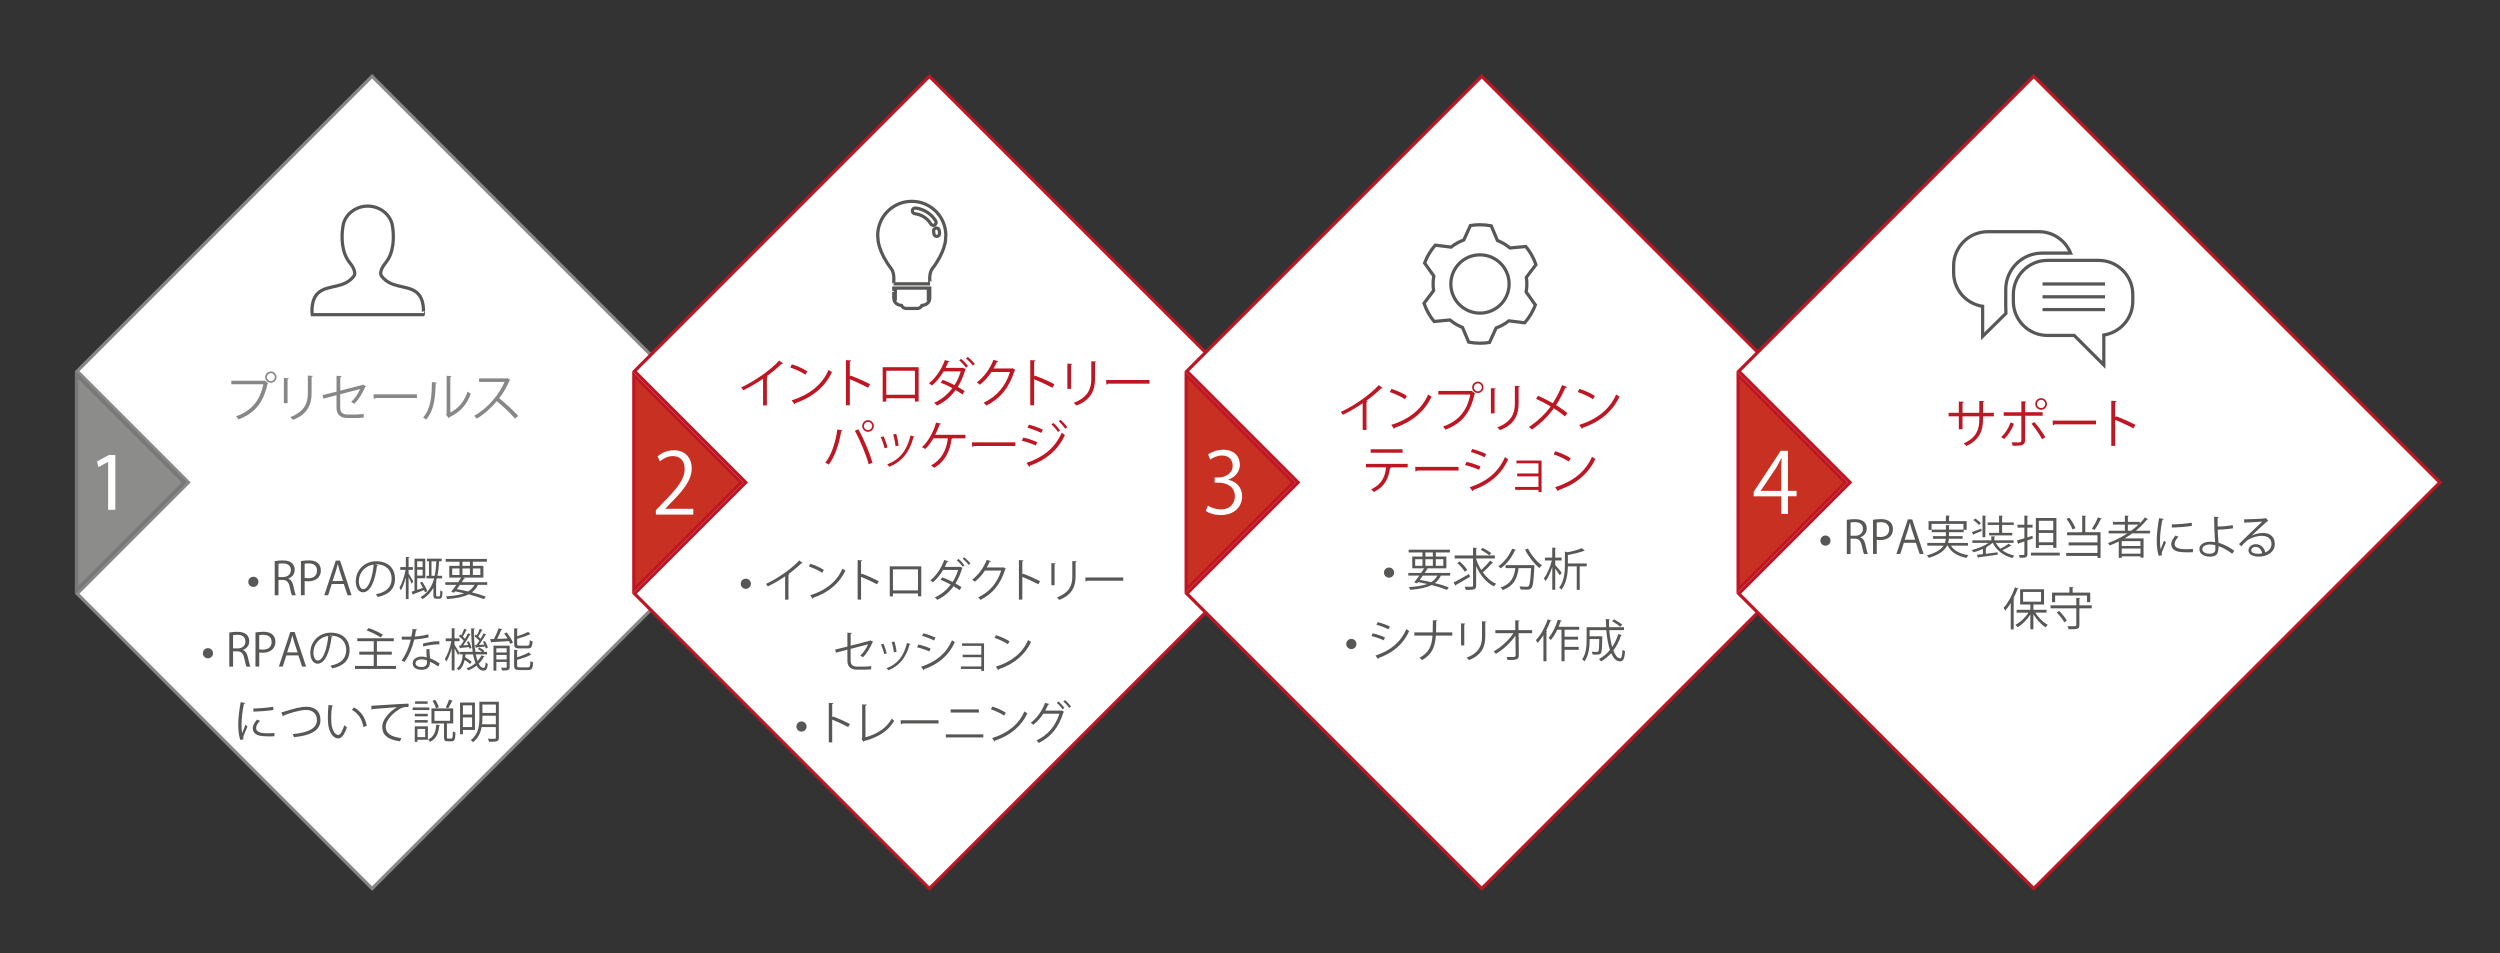 <?xml version="1.0" encoding="utf-8"?>
<!-- Generator: Adobe Illustrator 23.0.2, SVG Export Plug-In . SVG Version: 6.00 Build 0)  -->
<svg version="1.1" xmlns="http://www.w3.org/2000/svg" xmlns:xlink="http://www.w3.org/1999/xlink" x="0px" y="0px"
	 viewBox="0 0 770.4 293.76" style="enable-background:new 0 0 770.4 293.76;" xml:space="preserve">
<rect x="0" y="0" width="770.4" height="293.76" fill="#333333" stroke="none"/>
<style type="text/css">
	.st0{fill:#FFFFFF;stroke:#878787;stroke-miterlimit:10;}
	.st1{opacity:0.83;}
	.st2{fill:#9D9D9C;}
	.st3{fill:#878787;}
	.st4{fill:#FFFFFF;}
	.st5{fill:#575756;}
	.st6{fill:#FFFFFF;stroke:#BE1622;stroke-miterlimit:10;}
	.st7{fill:#C83022;}
	.st8{fill:#BE1622;}
	.st9{fill:#FFFFFF;stroke:#575756;stroke-miterlimit:10;}
	.st10{fill-rule:evenodd;clip-rule:evenodd;fill:#FFFFFF;stroke:#575756;stroke-miterlimit:10;}
	.st11{fill:none;stroke:#575756;stroke-miterlimit:10;}
</style>
<g id="Layer_1">
	<g>
		<polygon class="st0" points="239.82,148.66 114.66,23.5 23.78,114.38 58.06,148.66 23.78,182.94 114.66,273.82 		"/>
		<g class="st1">
			<polygon class="st2" points="23.58,115.57 56.66,148.66 23.58,181.75 			"/>
			<path class="st3" d="M24.08,116.78l31.88,31.88l-31.88,31.88V116.78 M23.09,114.38l-0.02,0.02v68.52l0.02,0.02l34.28-34.28
				L23.09,114.38L23.09,114.38z"/>
		</g>
	</g>
	<g>
		<path class="st4" d="M33.32,142.34h-0.05l-2.94,1.59l-0.44-1.74l3.69-1.98h1.95v16.9h-2.21V142.34z"/>
	</g>
	<g>
		<path class="st3" d="M71.27,117.32h10.18l0.1-0.05l1.09,0.83c-0.05,0.06-0.1,0.11-0.19,0.14c-1.3,6.02-4.08,9.16-8.98,11.01
			c-0.18-0.29-0.5-0.7-0.72-0.94c4.66-1.71,7.35-4.69,8.39-9.89h-9.86V117.32z M83.47,114.46c0.96,0,1.74,0.78,1.74,1.76
			c0,0.96-0.78,1.74-1.74,1.74c-0.98,0-1.76-0.78-1.76-1.74C81.71,115.21,82.53,114.46,83.47,114.46z M84.69,116.22
			c0-0.69-0.54-1.23-1.22-1.23c-0.67,0-1.23,0.54-1.23,1.23c0,0.67,0.56,1.23,1.23,1.23C84.17,117.45,84.69,116.86,84.69,116.22z"/>
		<path class="st3" d="M87.48,124.24v-7.78l1.52,0.1c-0.02,0.14-0.13,0.26-0.38,0.29v7.4H87.48z M96.4,115.83
			c-0.02,0.16-0.13,0.24-0.38,0.27v5.09c0,3.36-1.15,6.43-5.75,8.21c-0.16-0.24-0.56-0.66-0.83-0.86c4.43-1.65,5.43-4.39,5.43-7.35
			v-5.46L96.4,115.83z"/>
		<path class="st3" d="M112.8,119.03c-0.05,0.08-0.14,0.14-0.26,0.19c-0.72,1.73-1.98,3.91-3.35,5.22
			c-0.24-0.18-0.66-0.42-0.96-0.58c1.22-1.09,2.21-2.69,2.74-3.97l-6.13,1.6v4.15c0,1.57,0.94,2.1,2.23,2.1h2.61
			c0.66,0,1.76-0.1,2.39-0.18c0,0.35,0.02,0.78,0.03,1.12c-0.64,0.08-1.76,0.13-2.37,0.13h-2.67c-2.02,0-3.36-0.94-3.36-3.15v-3.87
			l-4.03,1.04l-0.27-1.07l4.31-1.07v-4.87l1.55,0.06c-0.03,0.19-0.18,0.29-0.4,0.32v4.18l6.77-1.74l0.18-0.13L112.8,119.03z"/>
		<path class="st3" d="M115.11,121.51h13.37v1.14h-12.76c-0.1,0.16-0.3,0.27-0.51,0.3L115.11,121.51z"/>
		<path class="st3" d="M134.62,117.9c-0.02,0.14-0.16,0.24-0.37,0.27c-0.1,4.31-0.45,8.23-2.91,11.09
			c-0.26-0.19-0.64-0.43-0.96-0.61c2.38-2.59,2.67-6.59,2.72-10.9L134.62,117.9z M138.76,127.12c2.67-1.3,4.4-3.63,5.33-6.43
			c0.24,0.21,0.72,0.48,0.99,0.62c-1.14,3.23-3.12,5.62-6.53,7.23c-0.05,0.13-0.16,0.26-0.27,0.32l-0.83-1.06l0.18-0.24v-11.75
			l1.49,0.08c-0.02,0.14-0.13,0.27-0.35,0.3V127.12z"/>
		<path class="st3" d="M157.25,117.03c-0.03,0.08-0.11,0.14-0.21,0.18c-0.86,2.03-1.89,3.79-3.2,5.51c1.74,1.39,4.37,3.78,5.86,5.43
			l-0.98,0.85c-1.41-1.63-3.99-4.07-5.62-5.38c-1.41,1.71-3.84,4.05-6.16,5.38c-0.18-0.24-0.56-0.64-0.83-0.86
			c4.43-2.43,7.94-6.98,9.38-10.45h-7.86v-1.09h8.48l0.21-0.08L157.25,117.03z"/>
	</g>
	<g>
		<path class="st5" d="M76.51,179.3c0-0.88,0.7-1.57,1.57-1.57c0.87,0,1.57,0.7,1.57,1.57s-0.7,1.57-1.57,1.57
			C77.18,180.87,76.51,180.16,76.51,179.3z"/>
		<path class="st5" d="M88.82,178.32c0.83,0.27,1.32,1.06,1.57,2.23c0.34,1.54,0.57,2.48,0.78,2.89h-1.2
			c-0.17-0.31-0.41-1.25-0.69-2.58c-0.31-1.48-0.9-2.14-2.16-2.14h-1.3v4.72h-1.16v-10.52c0.66-0.14,1.58-0.22,2.42-0.22
			c1.39,0,2.3,0.28,2.93,0.87c0.5,0.46,0.8,1.19,0.8,1.99c0,1.41-0.85,2.33-1.99,2.73V178.32z M87.19,177.82
			c1.48,0,2.44-0.84,2.44-2.13c0-1.58-1.19-2.07-2.49-2.07c-0.63,0-1.08,0.06-1.32,0.11v4.09H87.19z"/>
		<path class="st5" d="M92.72,172.9c0.62-0.11,1.43-0.21,2.42-0.21c3.45,0,3.73,2.21,3.73,3.05c0,2.51-2,3.4-3.89,3.4
			c-0.41,0-0.77-0.01-1.09-0.1v4.38h-1.16V172.9z M93.88,178.08c0.29,0.08,0.67,0.11,1.12,0.11c1.68,0,2.7-0.84,2.7-2.37
			c0-1.53-1.09-2.2-2.55-2.2c-0.59,0-1.02,0.06-1.27,0.11V178.08z"/>
		<path class="st5" d="M108.33,183.43h-1.23l-1.15-3.46h-3.71l-1.12,3.46h-1.19l3.53-10.67h1.34L108.33,183.43z M105.71,179.05
			l-1.05-3.17c-0.22-0.73-0.41-1.4-0.55-2.03h-0.04c-0.14,0.64-0.34,1.32-0.53,1.99l-1.06,3.21H105.71z"/>
		<path class="st5" d="M116.51,174.16c-0.06,0.13-0.17,0.22-0.35,0.22c-0.5,4.36-1.96,8.15-4.29,8.15c-1.18,0-2.24-1.18-2.24-3.39
			c0-3.36,2.62-6.18,6.3-6.18c4.05,0,5.8,2.56,5.8,5.29c0,3.33-1.93,4.95-5.32,5.73c-0.13-0.22-0.36-0.6-0.59-0.85
			c3.22-0.62,4.87-2.19,4.87-4.83c0-2.31-1.48-4.41-4.76-4.41c-0.14,0-0.29,0.01-0.42,0.03L116.51,174.16z M115.16,173.98
			c-2.83,0.35-4.58,2.69-4.58,5.14c0,1.5,0.64,2.44,1.32,2.44C113.6,181.56,114.81,177.82,115.16,173.98z"/>
		<path class="st5" d="M125.91,176.7c0.34,0.53,1.23,2.09,1.44,2.48l-0.5,0.7c-0.17-0.45-0.59-1.34-0.94-2.04v6.77h-0.84v-6.72
			c-0.42,1.55-0.95,3.07-1.53,4.01c-0.1-0.24-0.32-0.57-0.46-0.77c0.76-1.2,1.56-3.53,1.91-5.52h-1.64v-0.87h1.72v-3.12l1.11,0.07
			c-0.01,0.1-0.08,0.17-0.27,0.2v2.86h1.33v0.87h-1.33V176.7z M130.13,179.26c0.62,0.91,1.29,2.13,1.55,2.89l-0.73,0.38
			c-0.07-0.2-0.17-0.43-0.28-0.69c-1.23,0.48-2.47,0.94-3.28,1.25c-0.01,0.11-0.07,0.18-0.15,0.22l-0.43-0.98l0.92-0.28v-9.89h3.32
			v6.04h-2.49v3.57c0.57-0.18,1.18-0.39,1.79-0.6c-0.28-0.55-0.6-1.12-0.91-1.6L130.13,179.26z M130.24,172.97h-1.68v1.79h1.68
			V172.97z M128.56,177.37h1.68v-1.82h-1.68V177.37z M134.39,183.21c0,0.53,0.07,0.59,0.34,0.59h0.42c0.32,0,0.45-0.14,0.49-0.46
			c0.03-0.24,0.03-0.74,0.04-1.42c0.17,0.14,0.45,0.28,0.67,0.35c-0.04,1.69-0.08,2.24-1.15,2.24h-0.64c-1.01,0-1.01-0.59-1.01-1.42
			v-1.97c-0.76,1.4-1.83,2.6-3.4,3.5c-0.11-0.18-0.38-0.48-0.55-0.64c2.37-1.29,3.54-3.33,4.17-5.73h-2.34v-0.81h0.77v-4.47h-0.64
			v-0.81h4.54v0.81h-0.77c-0.1,1.53-0.24,3.04-0.53,4.47h1.44v0.81h-1.63c-0.08,0.35-0.17,0.69-0.28,1.01l0.34,0.03
			c-0.01,0.08-0.1,0.15-0.28,0.18V183.21z M132.97,177.44h0.98c0.29-1.42,0.42-2.93,0.52-4.47h-1.5V177.44z"/>
		<path class="st5" d="M150.15,180.23h-2.86c-0.43,0.94-1.05,1.69-1.88,2.31c1.67,0.42,3.18,0.88,4.3,1.32l-0.57,0.78
			c-1.23-0.5-2.87-1.02-4.72-1.5c-1.6,0.81-3.77,1.26-6.61,1.47c-0.07-0.28-0.22-0.63-0.38-0.84c2.34-0.13,4.19-0.42,5.63-0.95
			c-0.91-0.21-1.83-0.41-2.79-0.59l-0.32,0.42l-0.88-0.32c0.45-0.57,1.01-1.32,1.55-2.1h-3.39v-0.81h3.95
			c0.34-0.49,0.66-0.98,0.94-1.42h-3.67v-3.63h3.15v-1.27h-4.26v-0.85h12.71v0.85h-4.34v1.27h3.25V178h-6.29l0.67,0.18
			c-0.04,0.1-0.14,0.14-0.34,0.13c-0.22,0.34-0.46,0.71-0.73,1.11h7.87V180.23z M139.35,175.17v2.03h2.25v-2.03H139.35z
			 M141.72,180.23c-0.31,0.45-0.63,0.9-0.94,1.32c1.18,0.21,2.35,0.45,3.47,0.71c0.87-0.52,1.51-1.18,1.98-2.03H141.72z
			 M142.51,173.1v1.27h2.3v-1.27H142.51z M142.51,177.2h2.3v-2.03h-2.3V177.2z M148.03,175.17h-2.31v2.03h2.31V175.17z"/>
		<path class="st5" d="M62.51,201.3c0-0.88,0.7-1.57,1.57-1.57c0.87,0,1.57,0.7,1.57,1.57s-0.7,1.57-1.57,1.57
			C63.18,202.87,62.51,202.16,62.51,201.3z"/>
		<path class="st5" d="M74.82,200.32c0.83,0.27,1.32,1.06,1.57,2.23c0.34,1.54,0.57,2.48,0.78,2.89h-1.2
			c-0.17-0.31-0.41-1.25-0.69-2.58c-0.31-1.48-0.9-2.14-2.16-2.14h-1.3v4.72h-1.16v-10.52c0.66-0.14,1.58-0.22,2.42-0.22
			c1.39,0,2.3,0.28,2.93,0.87c0.5,0.46,0.8,1.19,0.8,1.99c0,1.41-0.85,2.33-1.99,2.73V200.32z M73.19,199.82
			c1.48,0,2.44-0.84,2.44-2.13c0-1.58-1.19-2.07-2.49-2.07c-0.63,0-1.08,0.06-1.32,0.11v4.09H73.19z"/>
		<path class="st5" d="M78.72,194.9c0.62-0.11,1.43-0.21,2.42-0.21c3.45,0,3.73,2.21,3.73,3.05c0,2.51-2,3.4-3.89,3.4
			c-0.41,0-0.77-0.01-1.09-0.1v4.38h-1.16V194.9z M79.88,200.08c0.29,0.08,0.67,0.11,1.12,0.11c1.68,0,2.7-0.84,2.7-2.37
			c0-1.53-1.09-2.2-2.55-2.2c-0.59,0-1.02,0.06-1.27,0.11V200.08z"/>
		<path class="st5" d="M94.33,205.43H93.1l-1.15-3.46h-3.71l-1.12,3.46h-1.19l3.53-10.67h1.34L94.33,205.43z M91.71,201.05
			l-1.05-3.17c-0.22-0.73-0.41-1.4-0.55-2.03h-0.04c-0.14,0.64-0.34,1.32-0.53,1.99l-1.06,3.21H91.71z"/>
		<path class="st5" d="M102.51,196.16c-0.06,0.13-0.17,0.22-0.35,0.22c-0.5,4.36-1.96,8.15-4.29,8.15c-1.18,0-2.24-1.18-2.24-3.39
			c0-3.36,2.62-6.18,6.3-6.18c4.05,0,5.8,2.56,5.8,5.29c0,3.33-1.93,4.95-5.32,5.73c-0.13-0.22-0.36-0.6-0.59-0.85
			c3.22-0.62,4.87-2.19,4.87-4.83c0-2.31-1.48-4.41-4.76-4.41c-0.14,0-0.29,0.01-0.42,0.03L102.51,196.16z M101.16,195.98
			c-2.83,0.35-4.58,2.69-4.58,5.14c0,1.5,0.64,2.44,1.32,2.44C99.6,203.56,100.81,199.82,101.16,195.98z"/>
		<path class="st5" d="M116.15,205.21h5.88v0.92h-12.63v-0.92h5.77v-3.47h-4.45v-0.92h4.45v-3.22h-5.07v-0.92h11.25v0.92h-5.2v3.22
			h4.59v0.92h-4.59V205.21z M113.62,193.54c1.47,0.5,3.39,1.4,4.38,2.07l-0.7,0.83c-0.94-0.69-2.84-1.63-4.34-2.19L113.62,193.54z"
			/>
		<path class="st5" d="M128.62,194.02c-0.04,0.11-0.18,0.22-0.43,0.24c-0.1,0.62-0.22,1.34-0.35,1.89c1.37-0.08,2.9-0.32,4.12-0.69
			l0.15,0.95c-1.3,0.32-2.84,0.55-4.45,0.67c-0.67,2.69-1.6,4.88-2.97,6.89l-0.94-0.38c1.27-1.83,2.24-3.94,2.84-6.49h-2.79v-0.91
			h1.67c0.43,0,0.88-0.01,1.29-0.01c0.17-0.74,0.29-1.54,0.39-2.37L128.62,194.02z M132.34,199.99c0.01,1.13,0.1,1.9,0.18,2.87
			c0.9,0.35,2.06,0.95,2.98,1.63l-0.5,0.9c-0.77-0.59-1.72-1.13-2.48-1.47c0,1.4-0.56,2.49-2.62,2.49c-1.55,0-2.75-0.7-2.73-2.02
			c0-1.4,1.47-2.07,2.76-2.07c0.5,0,1.02,0.1,1.58,0.25c-0.06-0.9-0.13-1.81-0.13-2.47L132.34,199.99z M131.57,203.49
			c-0.57-0.22-1.16-0.32-1.67-0.32c-0.84,0-1.83,0.34-1.85,1.2c0,0.8,0.78,1.18,1.88,1.18c1.01,0,1.65-0.49,1.65-1.42
			C131.59,203.91,131.59,203.7,131.57,203.49z M135.41,198.54c-1.58,0.01-3.5,0.27-4.96,0.69l-0.15-0.88
			c1.6-0.46,3.53-0.76,5.06-0.76L135.41,198.54z"/>
		<path class="st5" d="M140.07,198.73c0.36,0.52,1.34,2.07,1.55,2.45l-0.5,0.7c-0.18-0.45-0.66-1.36-1.05-2.06v6.78h-0.87v-6.82
			c-0.45,1.6-1.04,3.14-1.65,4.09c-0.11-0.24-0.34-0.59-0.48-0.78c0.81-1.21,1.64-3.52,2.02-5.49h-1.74v-0.87h1.85v-3.12l1.13,0.08
			c-0.01,0.08-0.08,0.15-0.27,0.18v2.86h1.53v0.87h-1.53V198.73z M146.62,201.65c0.15,0.79,0.34,1.49,0.55,2.07
			c0.5-0.55,0.91-1.15,1.19-1.79l0.98,0.34c-0.03,0.08-0.11,0.13-0.25,0.13c-0.38,0.77-0.91,1.48-1.58,2.13
			c0.42,0.83,0.91,1.29,1.5,1.29c0.42,0,0.57-0.35,0.66-1.68c0.18,0.2,0.46,0.38,0.66,0.45c-0.17,1.6-0.48,2.07-1.39,2.07
			c-0.87-0.01-1.54-0.57-2.07-1.55c-0.74,0.57-1.6,1.09-2.55,1.48c-0.11-0.17-0.35-0.46-0.52-0.62c1.04-0.41,1.96-0.95,2.72-1.61
			c-0.29-0.74-0.53-1.67-0.73-2.7h-2.35c-0.03,0.29-0.06,0.59-0.1,0.88c0.73,0.43,1.58,1.01,2.03,1.42l-0.53,0.66
			c-0.36-0.35-1.01-0.83-1.64-1.25c-0.28,1.26-0.78,2.44-1.86,3.22c-0.13-0.2-0.38-0.48-0.57-0.62c1.3-0.92,1.7-2.58,1.83-4.31
			h-0.95v-0.78h4.02c-0.32-2.09-0.46-4.58-0.48-7.26l1.13,0.07c-0.01,0.1-0.08,0.17-0.28,0.2c-0.01,2.59,0.14,5.01,0.46,6.99h2.07
			c-0.36-0.29-0.87-0.64-1.32-0.88l0.46-0.46c0.55,0.28,1.22,0.7,1.55,1.02l-0.29,0.32h1.13v0.78H146.62z M141.44,198.96l0.49-0.03
			c0.32-0.41,0.66-0.91,0.99-1.44c-0.36-0.46-0.99-1.04-1.53-1.46l0.41-0.5c0.11,0.08,0.22,0.17,0.35,0.25
			c0.32-0.62,0.7-1.44,0.9-2.03l0.9,0.39c-0.04,0.08-0.14,0.11-0.28,0.11c-0.25,0.55-0.67,1.36-1.04,1.93
			c0.25,0.22,0.49,0.46,0.67,0.67c0.35-0.6,0.69-1.21,0.92-1.71l0.87,0.43c-0.04,0.07-0.15,0.11-0.29,0.11
			c-0.52,0.92-1.33,2.21-2.04,3.19l1.53-0.1c-0.13-0.32-0.28-0.66-0.43-0.94l0.6-0.22c0.39,0.64,0.74,1.5,0.84,2.04l-0.64,0.28
			c-0.03-0.15-0.07-0.34-0.13-0.53c-1.01,0.11-1.95,0.21-2.61,0.27c-0.01,0.1-0.08,0.15-0.17,0.18L141.44,198.96z M146.81,198.79
			c0.28-0.36,0.59-0.83,0.9-1.3c-0.36-0.46-0.99-1.04-1.53-1.46l0.41-0.5l0.34,0.25c0.34-0.62,0.71-1.44,0.91-2.03l0.9,0.39
			c-0.04,0.08-0.14,0.11-0.28,0.11c-0.25,0.55-0.67,1.34-1.05,1.92c0.27,0.24,0.5,0.48,0.69,0.69c0.36-0.6,0.69-1.21,0.92-1.71
			l0.85,0.43c-0.03,0.07-0.14,0.11-0.28,0.11c-0.5,0.88-1.27,2.12-1.96,3.05c0.52-0.03,1.06-0.06,1.65-0.1
			c-0.14-0.31-0.29-0.6-0.45-0.87l0.6-0.24c0.39,0.64,0.8,1.48,0.91,2.03l-0.63,0.31c-0.04-0.18-0.11-0.41-0.2-0.64
			c-1.02,0.13-2,0.22-2.66,0.28c-0.01,0.11-0.1,0.17-0.2,0.18l-0.31-0.88L146.81,198.79z"/>
		<path class="st5" d="M154.8,193.92c-0.04,0.1-0.14,0.14-0.31,0.15c-0.34,0.83-0.83,1.92-1.3,2.8c0.99-0.03,2.1-0.07,3.22-0.11
			c-0.32-0.53-0.69-1.08-1.05-1.55l0.77-0.32c0.78,0.97,1.6,2.27,1.93,3.14l-0.81,0.38c-0.1-0.25-0.22-0.55-0.39-0.85
			c-1.96,0.14-3.98,0.24-5.27,0.29c-0.01,0.11-0.11,0.17-0.21,0.2l-0.31-1.11l1.15-0.03c0.52-0.95,1.11-2.31,1.43-3.29L154.8,193.92
			z M157.07,198.96v6.57c0,1.05-0.56,1.09-2.34,1.09c-0.06-0.25-0.2-0.63-0.34-0.88c0.42,0.01,0.8,0.03,1.08,0.03
			c0.6,0,0.67,0,0.67-0.25v-1.54h-3.19v2.69h-0.88v-7.71H157.07z M156.14,199.77h-3.19v1.3h3.19V199.77z M152.95,203.22h3.19v-1.39
			h-3.19V203.22z M162.54,198.95c0.57,0,0.67-0.24,0.73-1.68c0.21,0.17,0.59,0.31,0.87,0.38c-0.13,1.71-0.41,2.17-1.51,2.17h-2.54
			c-1.3,0-1.65-0.29-1.65-1.39v-4.8l1.2,0.07c-0.01,0.1-0.08,0.17-0.27,0.2v2.19c1.26-0.42,2.59-0.94,3.42-1.37l0.71,0.77
			c-0.03,0.03-0.08,0.04-0.14,0.04c-0.04,0-0.08,0-0.13-0.01c-0.95,0.43-2.48,0.94-3.87,1.34v1.57c0,0.45,0.11,0.53,0.78,0.53
			H162.54z M159.36,205.08c0,0.48,0.14,0.56,0.84,0.56h2.47c0.63,0,0.73-0.28,0.78-1.9c0.22,0.15,0.6,0.29,0.85,0.36
			c-0.11,1.89-0.39,2.38-1.57,2.38h-2.62c-1.32,0-1.68-0.28-1.68-1.39v-4.86l1.2,0.07c-0.01,0.1-0.08,0.17-0.28,0.2v2.04
			c1.34-0.41,2.79-0.98,3.63-1.51l0.7,0.79c-0.04,0.03-0.08,0.04-0.15,0.04c-0.03,0-0.07,0-0.11-0.01c-0.94,0.53-2.59,1.09-4.06,1.5
			V205.08z"/>
		<path class="st5" d="M75.63,216.65c-0.04,0.15-0.18,0.24-0.46,0.22c-0.49,2.28-0.74,4.79-0.74,6.3c0,1.05,0.04,2.12,0.18,2.77
			c0.27-0.69,0.87-2.16,1.06-2.65l0.59,0.62c-0.57,1.42-0.99,2.21-1.19,2.84c-0.07,0.24-0.11,0.46-0.11,0.66
			c0,0.15,0.03,0.29,0.07,0.43l-0.99,0.18c-0.45-1.33-0.62-2.96-0.62-4.82c0-1.83,0.29-4.4,0.74-6.82L75.63,216.65z M84.56,226.89
			c-0.5,0.03-1.02,0.04-1.54,0.04c-0.99,0-1.93-0.06-2.61-0.15c-1.72-0.25-2.52-1.2-2.52-2.33c0-0.97,0.53-1.78,1.32-2.7l0.91,0.39
			c-0.7,0.73-1.19,1.4-1.19,2.2c0,1.63,2.38,1.63,3.84,1.63c0.59,0,1.22-0.03,1.81-0.07L84.56,226.89z M78.07,218.33
			c1.81-0.04,4.24-0.21,6.11-0.53l0.08,0.98c-1.74,0.29-4.55,0.48-6.16,0.52L78.07,218.33z"/>
		<path class="st5" d="M86.72,219.53c0.32-0.07,0.78-0.2,1.44-0.41c2.48-0.8,4.69-1.34,6.23-1.34c2.35,0,4.36,1.16,4.36,4.1
			c0,3.47-3.43,4.82-8.17,5.29c-0.04-0.21-0.22-0.7-0.36-0.95c4.33-0.41,7.44-1.58,7.44-4.29c0-2.2-1.51-3.15-3.36-3.15
			c-2,0-5.6,1.16-6.88,1.71c0,0.14-0.13,0.28-0.25,0.32L86.72,219.53z"/>
		<path class="st5" d="M102.7,217.5c-0.03,0.13-0.18,0.21-0.38,0.22c-0.17,1.05-0.27,2.31-0.27,3.49c0,0.52,0.03,1.02,0.06,1.47
			c0.17,2.38,1.13,3.82,2.21,3.81c0.56,0,1.29-1.43,1.79-3c0.2,0.2,0.57,0.46,0.81,0.6c-0.64,1.89-1.46,3.43-2.62,3.46
			c-1.78,0.03-3.01-2.13-3.21-4.82c-0.04-0.53-0.06-1.12-0.06-1.75c0-1.23,0.07-2.58,0.21-3.77L102.7,217.5z M111.98,224.02
			c-0.39-2.45-1.64-4.22-3.53-5.27l0.62-0.76c2.05,1.09,3.54,3.11,3.95,5.7L111.98,224.02z"/>
		<path class="st5" d="M114.4,217.5c1.05-0.04,9.68-0.66,11.5-0.67l0.01,1.05c-0.18-0.01-0.35-0.01-0.52-0.01
			c-0.81,0-1.5,0.14-2.4,0.71c-2.1,1.26-4.13,3.52-4.13,5.32c0,1.96,1.37,3.12,4.85,3.57l-0.46,0.98c-3.98-0.57-5.46-2.06-5.46-4.55
			c0-1.98,1.95-4.37,4.51-5.98c-1.48,0.1-5.67,0.42-7.48,0.59c-0.04,0.11-0.2,0.21-0.31,0.22L114.4,217.5z"/>
		<path class="st5" d="M132.31,218.01v0.8h-5.14v-0.8H132.31z M131.86,223.83v4.12h-3.22v0.66h-0.83v-4.78H131.86z M131.82,219.97
			v0.77h-3.99v-0.77H131.82z M127.82,222.67v-0.77h3.99v0.77H127.82z M131.78,216.12v0.77h-3.87v-0.77H131.78z M131.02,224.63h-2.38
			v2.52h2.38V224.63z M135.64,223.44c-0.01,0.1-0.11,0.15-0.28,0.18c-0.22,2.06-0.71,3.94-2.84,4.99c-0.11-0.22-0.38-0.56-0.6-0.73
			c1.92-0.88,2.37-2.54,2.52-4.57L135.64,223.44z M137.73,227.17c0,0.36,0.06,0.42,0.38,0.42h0.99c0.35,0,0.42-0.28,0.45-2.23
			c0.2,0.15,0.57,0.29,0.81,0.38c-0.07,2.17-0.29,2.7-1.16,2.7h-1.22c-0.92,0-1.15-0.29-1.15-1.27v-4.22h-3.87v-4.66h6.7v4.66h-1.82
			c-0.03,0.01-0.07,0.03-0.11,0.03V227.17z M134.13,215.67c0.48,0.7,0.92,1.64,1.11,2.27c-0.46,0.2-0.67,0.27-0.88,0.34
			c-0.17-0.63-0.62-1.61-1.06-2.33L134.13,215.67z M133.88,219.13v3h4.83v-3H133.88z M139.55,215.99c-0.03,0.08-0.14,0.13-0.28,0.11
			c-0.29,0.64-0.76,1.57-1.15,2.17c-0.17-0.07-0.57-0.25-0.76-0.32c0.35-0.63,0.81-1.67,1.05-2.37L139.55,215.99z"/>
		<path class="st5" d="M146.36,224.93h-3.71v1.34h-0.88v-9.78h4.59V224.93z M145.48,217.36h-2.83v2.84h2.83V217.36z M142.65,224.06
			h2.83v-2.98h-2.83V224.06z M153.73,216.23v11.09c0,0.63-0.15,0.94-0.59,1.09c-0.43,0.15-1.2,0.18-2.44,0.18
			c-0.04-0.27-0.21-0.67-0.35-0.94c0.48,0.01,0.94,0.03,1.32,0.03c1.02,0,1.13,0,1.13-0.36v-3.26h-4.37
			c-0.32,1.7-1.05,3.4-2.66,4.65c-0.14-0.18-0.49-0.52-0.7-0.64c2.42-1.86,2.66-4.57,2.66-6.79v-5.04H153.73z M148.66,221.27
			c0,0.6-0.03,1.25-0.1,1.92h4.24v-2.63h-4.15V221.27z M152.81,217.11h-4.15v2.58h4.15V217.11z"/>
	</g>
</g>
<g id="Layer_2">
	<g>
		<polygon class="st6" points="411.56,148.66 286.4,23.5 195.52,114.38 229.8,148.66 195.52,182.94 286.4,273.82 		"/>
		<g>
			<polygon class="st7" points="195.32,115.57 228.41,148.66 195.32,181.75 			"/>
			<path class="st8" d="M195.82,116.78l31.88,31.88l-31.88,31.88V116.78 M194.84,114.38l-0.02,0.02v68.52l0.02,0.02l34.28-34.28
				L194.84,114.38L194.84,114.38z"/>
		</g>
	</g>
	<g>
		<path class="st4" d="M213.63,158.57h-11.52v-1.33l1.9-2c4.63-4.68,6.97-7.51,6.97-10.69c0-2.08-0.91-4-3.72-4
			c-1.56,0-2.96,0.86-3.9,1.61l-0.73-1.51c1.2-1.07,2.96-1.9,5.04-1.9c3.93,0,5.49,2.86,5.49,5.54c0,3.67-2.57,6.79-6.6,10.84
			l-1.53,1.61v0.05h8.61V158.57z"/>
	</g>
	<g>
		<path class="st8" d="M241.31,112c-0.06,0.08-0.16,0.13-0.3,0.13c-0.05,0-0.1,0-0.16-0.02c-1.23,1.25-3.01,2.71-4.56,3.83
			c0.13,0.05,0.32,0.14,0.38,0.18c-0.03,0.1-0.18,0.19-0.35,0.21v8.6h-1.17v-8.23c-1.7,1.2-3.91,2.5-6.1,3.57
			c-0.16-0.26-0.45-0.66-0.67-0.88c4.37-2.02,9.16-5.44,11.73-8.28L241.31,112z"/>
		<path class="st8" d="M244.03,112.27c1.66,0.53,3.59,1.36,4.77,2.18l-0.61,1.01c-1.15-0.82-3.04-1.66-4.67-2.22L244.03,112.27z
			 M243.96,123.36c5.68-1.76,9.46-4.95,11.38-9.38c0.34,0.27,0.7,0.48,1.04,0.66c-2,4.39-5.91,7.8-11.33,9.6
			c-0.02,0.14-0.11,0.3-0.22,0.37L243.96,123.36z"/>
		<path class="st8" d="M267.5,119.49c-1.63-0.88-3.87-1.92-5.62-2.61v8h-1.2v-13.91l1.62,0.1c-0.02,0.18-0.14,0.29-0.42,0.34v4.67
			l0.24-0.34c1.87,0.69,4.35,1.79,6.02,2.67L267.5,119.49z"/>
		<path class="st8" d="M283.09,113.17v10.56h-1.15v-1.01h-8.82v1.04H272v-10.6H283.09z M281.94,121.65v-7.41h-8.82v7.41H281.94z"/>
		<path class="st8" d="M297.65,113.76c-0.02,0.1-0.1,0.13-0.19,0.18c-0.58,1.94-1.34,3.75-2.32,5.28c0.69,0.4,1.54,0.9,2.13,1.31
			l-0.67,1.04c-0.58-0.45-1.46-0.98-2.13-1.38c-1.47,2.03-3.31,3.67-5.75,4.8c-0.16-0.27-0.58-0.66-0.86-0.85
			c2.34-1.06,4.16-2.61,5.62-4.53c-1.18-0.66-2.42-1.25-3.59-1.68l0.62-0.88c1.17,0.43,2.42,0.99,3.63,1.63
			c0.82-1.25,1.49-2.79,1.92-4.24h-5.28c-1.02,1.73-2.29,3.3-3.6,4.37c-0.19-0.19-0.64-0.54-0.9-0.72c2.08-1.6,3.92-4.4,4.88-7.14
			l1.49,0.43c-0.06,0.18-0.26,0.22-0.45,0.21c-0.22,0.58-0.51,1.2-0.82,1.78h5.19l0.14-0.05L297.65,113.76z M296.18,110.57
			c0.75,0.59,1.65,1.55,2.13,2.24l-0.61,0.5c-0.45-0.64-1.39-1.68-2.1-2.24L296.18,110.57z M298.22,109.98
			c0.75,0.59,1.7,1.54,2.18,2.21l-0.62,0.48c-0.43-0.66-1.42-1.65-2.11-2.19L298.22,109.98z"/>
		<path class="st8" d="M312.9,114.01c-0.06,0.08-0.14,0.16-0.24,0.22c-1.68,5.19-4.31,8.52-8.72,10.76
			c-0.19-0.27-0.5-0.64-0.82-0.88c4.19-2.03,6.79-5.23,8.12-9.48h-5.71c-0.93,1.44-2.16,2.83-3.59,3.95
			c-0.22-0.22-0.59-0.53-0.91-0.74c2.18-1.68,4.02-4.13,5.11-6.95l1.52,0.43c-0.06,0.16-0.26,0.21-0.46,0.21
			c-0.32,0.7-0.66,1.38-1.02,2.02h5.63l0.19-0.1L312.9,114.01z"/>
		<path class="st8" d="M324.3,119.49c-1.63-0.88-3.87-1.92-5.62-2.61v8h-1.2v-13.91l1.62,0.1c-0.02,0.18-0.14,0.29-0.42,0.34v4.67
			l0.24-0.34c1.87,0.69,4.35,1.79,6.02,2.67L324.3,119.49z"/>
		<path class="st8" d="M328.91,119.83v-7.78l1.52,0.1c-0.02,0.14-0.13,0.26-0.38,0.29v7.4H328.91z M337.82,111.42
			c-0.02,0.16-0.13,0.24-0.38,0.27v5.09c0,3.36-1.15,6.43-5.75,8.21c-0.16-0.24-0.56-0.66-0.83-0.86c4.43-1.65,5.43-4.39,5.43-7.35
			v-5.46L337.82,111.42z"/>
		<path class="st8" d="M340.86,117.1h13.37v1.14h-12.76c-0.1,0.16-0.3,0.27-0.51,0.3L340.86,117.1z"/>
		<path class="st8" d="M259.65,132.67c-0.05,0.13-0.18,0.22-0.42,0.24c-0.64,3.84-1.97,7.89-3.84,10.26
			c-0.29-0.22-0.72-0.43-1.07-0.58c1.79-2.18,3.2-6.24,3.71-10.26L259.65,132.67z M267.7,143.07c-0.75-2.8-2.61-7.35-4.26-10.31
			l1.04-0.5c1.68,2.87,3.55,7.38,4.39,10.34L267.7,143.07z M267.49,129.47c0.99,0,1.79,0.8,1.79,1.81c0,0.98-0.8,1.79-1.79,1.79
			c-0.99,0-1.79-0.82-1.79-1.79C265.7,130.24,266.53,129.47,267.49,129.47z M268.75,131.28c0-0.72-0.58-1.28-1.26-1.28
			c-0.7,0-1.26,0.56-1.26,1.28c0,0.69,0.56,1.26,1.26,1.26C268.21,132.54,268.75,131.93,268.75,131.28z"/>
		<path class="st8" d="M272.28,134.46c0.48,0.98,1.01,2.51,1.2,3.44l-0.9,0.24c-0.19-0.93-0.69-2.39-1.17-3.41L272.28,134.46z
			 M281.84,134.58c-0.03,0.14-0.19,0.18-0.34,0.16c-1.25,4.67-3.6,7.54-7.48,9.11c-0.13-0.19-0.42-0.56-0.62-0.74
			c3.83-1.5,6.02-4.13,7.19-8.9L281.84,134.58z M276.17,133.69c0.34,1.07,0.64,2.61,0.75,3.63l-0.94,0.18
			c-0.1-1.02-0.4-2.5-0.75-3.6L276.17,133.69z"/>
		<path class="st8" d="M297.5,133.98v1.09h-3.97c-0.05,0.1-0.14,0.18-0.29,0.19c-0.48,3.71-1.98,6.95-5.36,8.9
			c-0.26-0.24-0.69-0.53-0.99-0.72c3.28-1.78,4.8-4.79,5.2-8.37h-4.45c-0.74,1.31-1.66,2.5-2.53,3.3c-0.24-0.18-0.69-0.42-1.01-0.56
			c1.73-1.49,3.59-4.61,4.35-7.59l1.54,0.35c-0.03,0.11-0.18,0.24-0.43,0.24c-0.34,0.99-0.88,2.21-1.36,3.17H297.5z"/>
		<path class="st8" d="M299.5,136.3h13.37v1.14h-12.76c-0.1,0.16-0.3,0.27-0.51,0.3L299.5,136.3z"/>
		<path class="st8" d="M315.34,134.83c1.44,0.32,3.23,0.93,4.31,1.44l-0.48,1.01c-1.06-0.51-2.9-1.15-4.31-1.47L315.34,134.83z
			 M316.3,142.66c5.14-1.73,8.77-4.55,10.88-9.32c0.24,0.21,0.72,0.56,0.98,0.72c-2.14,4.72-5.94,7.73-10.77,9.44
			c0.05,0.14-0.05,0.34-0.18,0.4L316.3,142.66z M317.1,130.86c1.44,0.38,3.2,1.02,4.29,1.57l-0.53,0.98
			c-1.14-0.58-2.8-1.22-4.24-1.62L317.1,130.86z M324.59,130.33c0.66,0.56,1.57,1.55,2.06,2.32l-0.62,0.46
			c-0.45-0.69-1.38-1.76-2.03-2.34L324.59,130.33z M326.82,129.36c0.66,0.56,1.57,1.57,2.08,2.3l-0.62,0.46
			c-0.48-0.7-1.38-1.73-2.03-2.31L326.82,129.36z"/>
	</g>
	<g>
		<path class="st5" d="M228.27,179.89c0-0.88,0.7-1.57,1.57-1.57c0.87,0,1.57,0.7,1.57,1.57c0,0.87-0.7,1.57-1.57,1.57
			C228.94,181.46,228.27,180.75,228.27,179.89z"/>
		<path class="st5" d="M247.34,173.49c-0.06,0.07-0.14,0.11-0.27,0.11c-0.04,0-0.08,0-0.14-0.01c-1.08,1.09-2.63,2.37-3.99,3.35
			c0.11,0.04,0.28,0.13,0.34,0.15c-0.03,0.08-0.15,0.17-0.31,0.18v7.52h-1.02v-7.2c-1.48,1.05-3.42,2.19-5.34,3.12
			c-0.14-0.22-0.39-0.57-0.59-0.77c3.82-1.77,8.01-4.76,10.27-7.24L247.34,173.49z"/>
		<path class="st5" d="M249.72,173.73c1.46,0.46,3.14,1.19,4.17,1.91l-0.53,0.88c-1.01-0.71-2.66-1.46-4.09-1.95L249.72,173.73z
			 M249.66,183.44c4.97-1.54,8.28-4.33,9.96-8.21c0.29,0.24,0.62,0.42,0.91,0.57c-1.75,3.84-5.17,6.82-9.92,8.4
			c-0.01,0.13-0.1,0.27-0.2,0.32L249.66,183.44z"/>
		<path class="st5" d="M270.26,180.05c-1.43-0.77-3.39-1.68-4.92-2.28v7h-1.05v-12.17l1.41,0.08c-0.01,0.15-0.13,0.25-0.36,0.29
			v4.09l0.21-0.29c1.64,0.6,3.81,1.57,5.27,2.34L270.26,180.05z"/>
		<path class="st5" d="M283.9,174.51v9.25h-1.01v-0.88h-7.72v0.91h-0.98v-9.27H283.9z M282.89,181.94v-6.49h-7.72v6.49H282.89z"/>
		<path class="st5" d="M296.64,175.03c-0.01,0.08-0.08,0.11-0.17,0.15c-0.5,1.69-1.18,3.28-2.03,4.62c0.6,0.35,1.34,0.79,1.86,1.15
			l-0.59,0.91c-0.5-0.39-1.27-0.85-1.86-1.21c-1.29,1.78-2.9,3.21-5.03,4.2c-0.14-0.24-0.5-0.57-0.76-0.74
			c2.05-0.92,3.64-2.28,4.92-3.96c-1.04-0.57-2.11-1.09-3.14-1.47l0.55-0.77c1.02,0.38,2.12,0.87,3.18,1.43
			c0.71-1.09,1.3-2.44,1.68-3.71h-4.62c-0.9,1.51-2,2.89-3.15,3.82c-0.17-0.17-0.56-0.48-0.78-0.63c1.82-1.4,3.43-3.85,4.27-6.25
			l1.3,0.38c-0.06,0.15-0.22,0.2-0.39,0.18c-0.2,0.5-0.45,1.05-0.71,1.55h4.54l0.13-0.04L296.64,175.03z M295.35,172.24
			c0.66,0.52,1.44,1.36,1.86,1.96l-0.53,0.43c-0.39-0.56-1.22-1.47-1.83-1.96L295.35,172.24z M297.14,171.73
			c0.66,0.52,1.48,1.34,1.9,1.93l-0.55,0.42c-0.38-0.57-1.25-1.44-1.85-1.92L297.14,171.73z"/>
		<path class="st5" d="M309.98,175.26c-0.06,0.07-0.13,0.14-0.21,0.2c-1.47,4.54-3.77,7.45-7.63,9.41
			c-0.17-0.24-0.43-0.56-0.71-0.77c3.67-1.78,5.94-4.58,7.1-8.29h-5c-0.81,1.26-1.89,2.48-3.14,3.46c-0.2-0.2-0.52-0.46-0.8-0.64
			c1.9-1.47,3.52-3.61,4.47-6.08l1.33,0.38c-0.06,0.14-0.22,0.18-0.41,0.18c-0.28,0.62-0.57,1.2-0.9,1.76h4.93l0.17-0.08
			L309.98,175.26z"/>
		<path class="st5" d="M319.96,180.05c-1.43-0.77-3.39-1.68-4.92-2.28v7h-1.05v-12.17l1.41,0.08c-0.01,0.15-0.13,0.25-0.36,0.29
			v4.09l0.21-0.29c1.64,0.6,3.81,1.57,5.27,2.34L319.96,180.05z"/>
		<path class="st5" d="M323.99,180.34v-6.81l1.33,0.08c-0.01,0.13-0.11,0.22-0.34,0.25v6.47H323.99z M331.79,172.99
			c-0.01,0.14-0.11,0.21-0.34,0.24v4.45c0,2.94-1.01,5.63-5.03,7.19c-0.14-0.21-0.49-0.57-0.73-0.76c3.88-1.44,4.75-3.84,4.75-6.43
			v-4.78L331.79,172.99z"/>
		<path class="st5" d="M334.44,177.96h11.7v0.99h-11.16c-0.08,0.14-0.27,0.24-0.45,0.27L334.44,177.96z"/>
		<path class="st5" d="M269.09,197.79c-0.04,0.07-0.13,0.13-0.22,0.17c-0.63,1.51-1.74,3.42-2.93,4.57
			c-0.21-0.15-0.57-0.36-0.84-0.5c1.06-0.95,1.93-2.35,2.4-3.47l-5.37,1.4v3.63c0,1.37,0.83,1.83,1.95,1.83h2.28
			c0.57,0,1.54-0.08,2.09-0.15c0,0.31,0.01,0.69,0.03,0.98c-0.56,0.07-1.54,0.11-2.07,0.11h-2.34c-1.76,0-2.94-0.83-2.94-2.76v-3.39
			l-3.53,0.91l-0.24-0.94l3.77-0.94v-4.26l1.36,0.06c-0.03,0.17-0.15,0.25-0.35,0.28v3.66l5.93-1.53l0.15-0.11L269.09,197.79z"/>
		<path class="st5" d="M272.22,198.35c0.42,0.85,0.88,2.2,1.05,3.01l-0.78,0.21c-0.17-0.81-0.6-2.09-1.02-2.98L272.22,198.35z
			 M280.59,198.45c-0.03,0.13-0.17,0.15-0.29,0.14c-1.09,4.09-3.15,6.6-6.54,7.97c-0.11-0.17-0.36-0.49-0.55-0.64
			c3.35-1.32,5.27-3.61,6.29-7.79L280.59,198.45z M275.63,197.68c0.29,0.94,0.56,2.28,0.66,3.18l-0.83,0.15
			c-0.08-0.9-0.35-2.19-0.66-3.15L275.63,197.68z"/>
		<path class="st5" d="M283.02,198.61c1.26,0.28,2.83,0.81,3.77,1.26l-0.42,0.88c-0.92-0.45-2.54-1.01-3.77-1.29L283.02,198.61z
			 M283.86,205.46c4.55-1.53,7.66-3.95,9.52-8.15c0.21,0.18,0.64,0.48,0.85,0.62c-1.88,4.16-5.14,6.75-9.43,8.28
			c0.03,0.13-0.04,0.29-0.17,0.35L283.86,205.46z M284.56,195.14c1.26,0.34,2.8,0.9,3.75,1.37l-0.46,0.85
			c-0.99-0.5-2.45-1.06-3.71-1.41L284.56,195.14z"/>
		<path class="st5" d="M303.24,198.25v8.52h-0.84v-0.62h-6.29v-0.78h6.29v-2.84h-5.73v-0.78h5.73v-2.72h-5.94v-0.77H303.24z"/>
		<path class="st5" d="M306.93,195.73c1.46,0.46,3.14,1.19,4.17,1.91l-0.53,0.88c-1.01-0.71-2.66-1.46-4.09-1.95L306.93,195.73z
			 M306.87,205.44c4.97-1.54,8.28-4.33,9.96-8.21c0.29,0.24,0.62,0.42,0.91,0.57c-1.75,3.84-5.17,6.82-9.92,8.4
			c-0.01,0.13-0.1,0.27-0.2,0.32L306.87,205.44z"/>
		<path class="st5" d="M245.42,223.89c0-0.88,0.7-1.57,1.57-1.57c0.87,0,1.57,0.7,1.57,1.57c0,0.87-0.7,1.57-1.57,1.57
			C246.09,225.46,245.42,224.75,245.42,223.89z"/>
		<path class="st5" d="M261.37,224.05c-1.43-0.77-3.39-1.68-4.92-2.28v7h-1.05v-12.17l1.41,0.08c-0.01,0.15-0.13,0.25-0.36,0.29
			v4.09l0.21-0.29c1.64,0.6,3.81,1.57,5.27,2.34L261.37,224.05z"/>
		<path class="st5" d="M266.7,227.2c3.56-0.99,6.39-2.7,8.11-5.76c0.18,0.24,0.53,0.53,0.74,0.7c-1.89,3.22-5.01,5.1-9.23,6.21
			c-0.03,0.11-0.11,0.24-0.22,0.28l-0.59-0.98l0.17-0.27v-10.32l1.44,0.07c-0.01,0.15-0.14,0.28-0.42,0.31V227.2z"/>
		<path class="st5" d="M277.53,221.96h11.7v0.99h-11.16c-0.08,0.14-0.27,0.24-0.45,0.27L277.53,221.96z"/>
		<path class="st5" d="M303.02,226.3v0.95h-11.56v-0.95H303.02z M301.65,218.61v0.97h-8.7v-0.97H301.65z"/>
		<path class="st5" d="M305.79,217.73c1.46,0.46,3.14,1.19,4.17,1.91l-0.53,0.88c-1.01-0.71-2.66-1.46-4.09-1.95L305.79,217.73z
			 M305.73,227.44c4.97-1.54,8.28-4.33,9.96-8.21c0.29,0.24,0.62,0.42,0.91,0.57c-1.75,3.84-5.17,6.82-9.92,8.4
			c-0.01,0.13-0.1,0.27-0.2,0.32L305.73,227.44z"/>
		<path class="st5" d="M327.9,219.38c-0.06,0.08-0.13,0.15-0.21,0.21c-1.48,4.64-3.78,7.44-7.58,9.37
			c-0.15-0.24-0.43-0.56-0.71-0.77c3.6-1.75,5.85-4.44,7.05-8.25h-4.94c-0.81,1.26-1.85,2.44-3.1,3.42
			c-0.18-0.2-0.52-0.46-0.78-0.63c1.9-1.43,3.49-3.64,4.44-6.14l1.32,0.36c-0.04,0.14-0.21,0.2-0.39,0.18
			c-0.28,0.63-0.6,1.3-0.92,1.86h4.87l0.17-0.08L327.9,219.38z M326.16,216.16c0.66,0.53,1.43,1.39,1.83,1.99l-0.52,0.45
			c-0.42-0.64-1.18-1.47-1.81-1.99L326.16,216.16z M328.19,215.75c0.66,0.53,1.43,1.37,1.83,1.99l-0.52,0.43
			c-0.42-0.63-1.15-1.44-1.81-1.97L328.19,215.75z"/>
	</g>
</g>
<g id="Layer_3">
	<g>
		<polygon class="st6" points="581.77,148.66 456.61,23.5 365.73,114.38 400.01,148.66 365.73,182.94 456.61,273.82 		"/>
		<g>
			<polygon class="st7" points="365.53,115.57 398.62,148.66 365.53,181.75 			"/>
			<path class="st8" d="M366.03,116.78l31.88,31.88l-31.88,31.88V116.78 M365.05,114.38l-0.02,0.02v68.52l0.02,0.02l34.28-34.28
				L365.05,114.38L365.05,114.38z"/>
		</g>
	</g>
	<g>
		<path class="st4" d="M378.53,147.88c2.29,0.39,4.24,2.24,4.24,5.04c0,3.09-2.24,5.8-6.6,5.8c-1.95,0-3.72-0.62-4.6-1.25l0.65-1.66
			c0.7,0.47,2.26,1.17,3.98,1.17c3.28,0,4.34-2.29,4.34-4.08c0-2.86-2.42-4.16-4.97-4.16h-1.27v-1.61h1.27
			c1.87,0,4.29-1.17,4.29-3.61c0-1.69-1.01-3.15-3.35-3.15c-1.43,0-2.78,0.7-3.56,1.27l-0.65-1.59c0.94-0.73,2.76-1.46,4.63-1.46
			c3.56,0,5.15,2.26,5.15,4.6c0,2-1.27,3.8-3.54,4.6V147.88z"/>
	</g>
	<g>
		<path class="st8" d="M426.08,119.56c-0.06,0.08-0.16,0.13-0.3,0.13c-0.05,0-0.1,0-0.16-0.02c-1.23,1.25-3.01,2.71-4.56,3.83
			c0.13,0.05,0.32,0.14,0.38,0.18c-0.03,0.1-0.18,0.19-0.35,0.21v8.6h-1.17v-8.23c-1.7,1.2-3.91,2.5-6.1,3.57
			c-0.16-0.26-0.45-0.66-0.67-0.88c4.37-2.02,9.16-5.44,11.73-8.28L426.08,119.56z"/>
		<path class="st8" d="M428.79,119.84c1.66,0.53,3.58,1.36,4.77,2.18l-0.61,1.01c-1.15-0.82-3.04-1.66-4.67-2.22L428.79,119.84z
			 M428.73,130.93c5.68-1.76,9.46-4.95,11.38-9.38c0.34,0.27,0.7,0.48,1.04,0.66c-2,4.39-5.91,7.8-11.33,9.6
			c-0.02,0.14-0.11,0.3-0.22,0.37L428.73,130.93z"/>
		<path class="st8" d="M443.22,120.48h10.18l0.1-0.05l1.09,0.83c-0.05,0.06-0.1,0.11-0.19,0.14c-1.3,6.02-4.08,9.16-8.98,11.01
			c-0.18-0.29-0.5-0.7-0.72-0.94c4.66-1.71,7.35-4.69,8.39-9.89h-9.86V120.48z M455.42,117.61c0.96,0,1.74,0.78,1.74,1.76
			c0,0.96-0.78,1.74-1.74,1.74c-0.98,0-1.76-0.78-1.76-1.74C453.66,118.36,454.48,117.61,455.42,117.61z M456.64,119.37
			c0-0.69-0.54-1.23-1.22-1.23c-0.67,0-1.23,0.54-1.23,1.23c0,0.67,0.56,1.23,1.23,1.23C456.13,120.6,456.64,120.01,456.64,119.37z"
			/>
		<path class="st8" d="M459.43,127.39v-7.78l1.52,0.1c-0.02,0.14-0.13,0.26-0.38,0.29v7.4H459.43z M468.35,118.99
			c-0.02,0.16-0.13,0.24-0.38,0.27v5.09c0,3.36-1.15,6.43-5.75,8.21c-0.16-0.24-0.56-0.66-0.83-0.86c4.43-1.65,5.43-4.39,5.43-7.35
			v-5.46L468.35,118.99z"/>
		<path class="st8" d="M473.95,121.95c1.5,0.66,3.09,1.46,4.55,2.3c1.02-1.54,2.08-3.55,2.88-5.59l1.57,0.64
			c-0.06,0.14-0.29,0.22-0.58,0.19c-0.74,1.7-1.78,3.71-2.85,5.35c1.23,0.77,2.51,1.63,3.49,2.47l-0.77,1.01
			c-0.88-0.77-2.08-1.65-3.41-2.5c-1.65,2.35-4.05,4.74-6.77,6.55c-0.19-0.24-0.64-0.62-0.91-0.8c2.67-1.73,5.12-4.11,6.71-6.32
			c-1.46-0.86-3.01-1.68-4.51-2.35L473.95,121.95z"/>
		<path class="st8" d="M486.71,119.84c1.67,0.53,3.59,1.36,4.77,2.18l-0.61,1.01c-1.15-0.82-3.04-1.66-4.67-2.22L486.71,119.84z
			 M486.65,130.93c5.68-1.76,9.46-4.95,11.38-9.38c0.34,0.27,0.71,0.48,1.04,0.66c-2,4.39-5.91,7.8-11.33,9.6
			c-0.02,0.14-0.11,0.3-0.22,0.37L486.65,130.93z"/>
		<path class="st8" d="M433.8,144.03h-5.41l0.27,0.08c-0.03,0.1-0.14,0.18-0.32,0.19c-0.43,2.98-1.52,5.63-4.95,7.31
			c-0.19-0.21-0.59-0.59-0.87-0.8c3.33-1.6,4.26-3.84,4.63-6.79h-6.23v-1.07h12.87V144.03z M432.22,139.52h-9.83v-1.07h9.83V139.52z
			"/>
		<path class="st8" d="M436.1,143.87h13.37v1.14h-12.76c-0.1,0.16-0.3,0.27-0.51,0.3L436.1,143.87z"/>
		<path class="st8" d="M451.94,142.33c1.44,0.32,3.23,0.93,4.31,1.44l-0.48,1.01c-1.06-0.51-2.9-1.15-4.31-1.47L451.94,142.33z
			 M452.9,150.16c5.2-1.74,8.76-4.51,10.88-9.32c0.24,0.21,0.74,0.54,0.98,0.7c-2.14,4.75-5.88,7.72-10.77,9.46
			c0.03,0.14-0.05,0.34-0.19,0.4L452.9,150.16z M453.71,138.36c1.44,0.38,3.2,1.02,4.29,1.57l-0.53,0.98
			c-1.14-0.58-2.8-1.22-4.24-1.62L453.71,138.36z"/>
		<path class="st8" d="M475.05,141.92v9.73h-0.96v-0.7h-7.19v-0.9h7.19v-3.25h-6.55v-0.9h6.55v-3.11h-6.79v-0.88H475.05z"/>
		<path class="st8" d="M479.27,139.04c1.66,0.53,3.58,1.36,4.77,2.18l-0.61,1.01c-1.15-0.82-3.04-1.66-4.67-2.22L479.27,139.04z
			 M479.21,150.13c5.68-1.76,9.46-4.95,11.38-9.38c0.34,0.27,0.7,0.48,1.04,0.66c-2,4.39-5.91,7.8-11.33,9.6
			c-0.02,0.14-0.11,0.3-0.22,0.37L479.21,150.13z"/>
	</g>
	<g>
		<path class="st5" d="M426.48,176.45c0-0.88,0.7-1.57,1.57-1.57s1.57,0.7,1.57,1.57c0,0.87-0.7,1.57-1.57,1.57
			C427.15,178.02,426.48,177.3,426.48,176.45z"/>
		<path class="st5" d="M446.9,177.37h-2.86c-0.43,0.94-1.05,1.69-1.88,2.31c1.67,0.42,3.18,0.88,4.3,1.32l-0.57,0.78
			c-1.23-0.5-2.87-1.02-4.72-1.5c-1.6,0.81-3.77,1.26-6.61,1.47c-0.07-0.28-0.22-0.63-0.38-0.84c2.34-0.13,4.19-0.42,5.63-0.95
			c-0.91-0.21-1.83-0.41-2.79-0.59l-0.32,0.42l-0.88-0.32c0.45-0.57,1.01-1.32,1.55-2.1h-3.39v-0.81h3.95
			c0.34-0.49,0.66-0.98,0.94-1.42h-3.67v-3.63h3.15v-1.27h-4.26v-0.85h12.71v0.85h-4.34v1.27h3.25v3.63h-6.29l0.67,0.18
			c-0.04,0.1-0.14,0.14-0.34,0.13c-0.22,0.34-0.46,0.71-0.73,1.11h7.87V177.37z M436.1,172.32v2.03h2.25v-2.03H436.1z
			 M438.46,177.37c-0.31,0.45-0.63,0.9-0.94,1.32c1.18,0.21,2.35,0.45,3.47,0.71c0.87-0.52,1.51-1.18,1.98-2.03H438.46z
			 M439.25,170.24v1.27h2.3v-1.27H439.25z M439.25,174.35h2.3v-2.03h-2.3V174.35z M444.77,172.32h-2.31v2.03h2.31V172.32z"/>
		<path class="st5" d="M447.9,179.53c1.21-0.6,3.07-1.65,4.8-2.65l0.29,0.84c-1.54,0.94-3.21,1.92-4.29,2.52
			c0,0.11-0.04,0.22-0.13,0.28L447.9,179.53z M454.9,172.27c0.39,1.19,0.92,2.34,1.57,3.38c0.92-0.83,2.05-2,2.72-2.9l0.95,0.71
			c-0.07,0.08-0.2,0.1-0.31,0.07c-0.73,0.85-1.93,2.03-2.9,2.82c1.11,1.57,2.51,2.84,4.13,3.54c-0.22,0.18-0.53,0.55-0.69,0.81
			c-2.39-1.16-4.24-3.47-5.48-6.25v5.98c0,1.29-0.62,1.36-3.19,1.36c-0.06-0.28-0.2-0.71-0.35-0.99c0.42,0.01,0.83,0.01,1.19,0.01
			c1.39,0,1.39,0,1.39-0.38v-8.33h-5.66v-0.92h5.66v-2.4l1.23,0.08c-0.01,0.1-0.08,0.17-0.27,0.2v2.12h5.76v0.92h-5.76V172.27z
			 M449.8,173.02c0.88,0.76,1.91,1.85,2.35,2.61l-0.76,0.55c-0.43-0.76-1.43-1.89-2.31-2.68L449.8,173.02z M456.89,168.83
			c0.88,0.46,2.03,1.13,2.63,1.61l-0.6,0.69c-0.56-0.49-1.7-1.22-2.61-1.71L456.89,168.83z"/>
		<path class="st5" d="M467.19,169.47c-0.06,0.1-0.15,0.14-0.34,0.13c-0.98,2.21-2.61,4.29-4.38,5.55c-0.17-0.18-0.5-0.5-0.74-0.67
			c1.74-1.18,3.35-3.21,4.26-5.41L467.19,169.47z M472.09,174.15l0.22-0.01l0.53,0.06c0,0.1-0.01,0.22-0.01,0.34
			c-0.22,4.52-0.43,6.15-0.92,6.68c-0.39,0.45-0.81,0.49-1.67,0.49c-0.48,0-1.08-0.01-1.68-0.06c-0.01-0.28-0.14-0.67-0.31-0.94
			c0.95,0.08,1.86,0.1,2.2,0.1c0.29,0,0.46-0.03,0.6-0.18c0.36-0.36,0.59-1.82,0.77-5.55h-3.85c-0.38,2.69-1.16,5.41-4.92,6.75
			c-0.13-0.24-0.38-0.6-0.6-0.8c3.39-1.13,4.19-3.49,4.52-5.95h-3.01v-0.92H472.09z M470.86,169.04c0.92,1.93,2.76,4.1,4.31,5.17
			c-0.25,0.2-0.6,0.57-0.78,0.84c-1.57-1.25-3.38-3.54-4.43-5.65L470.86,169.04z"/>
		<path class="st5" d="M479.26,174.11c0.48,0.52,1.72,2.02,2,2.4l-0.6,0.77c-0.27-0.46-0.88-1.37-1.4-2.07v6.54h-0.91v-7.05
			c-0.55,1.71-1.3,3.38-2.07,4.38c-0.11-0.27-0.35-0.63-0.52-0.85c0.98-1.22,1.97-3.5,2.45-5.51h-2.12v-0.9h2.25v-3.08l1.18,0.08
			c-0.01,0.1-0.08,0.15-0.27,0.18v2.82h1.97v0.9h-1.97V174.11z M488.97,173.63v0.9h-2.16v7.24h-0.92v-7.24h-2.72
			c-0.06,2.2-0.39,5.06-1.98,7.19c-0.13-0.21-0.48-0.5-0.71-0.63c1.6-2.13,1.76-5,1.76-7.16v-3.98l0.81,0.24
			c1.64-0.32,3.4-0.8,4.44-1.27l0.88,0.78c-0.06,0.06-0.08,0.06-0.28,0.06c-1.19,0.46-3.15,0.94-4.93,1.26v2.62H488.97z"/>
		<path class="st5" d="M414.86,198.45c0-0.88,0.7-1.57,1.57-1.57s1.57,0.7,1.57,1.57c0,0.87-0.7,1.57-1.57,1.57
			C415.53,200.02,414.86,199.3,414.86,198.45z"/>
		<path class="st5" d="M423.03,195.17c1.26,0.28,2.83,0.81,3.77,1.26l-0.42,0.88c-0.92-0.45-2.54-1.01-3.77-1.29L423.03,195.17z
			 M423.88,202.02c4.55-1.53,7.66-3.95,9.52-8.15c0.21,0.18,0.64,0.48,0.85,0.62c-1.88,4.16-5.14,6.75-9.43,8.28
			c0.03,0.13-0.04,0.29-0.17,0.35L423.88,202.02z M424.58,191.7c1.26,0.34,2.8,0.9,3.75,1.37l-0.46,0.85c-1-0.5-2.45-1.06-3.71-1.41
			L424.58,191.7z"/>
		<path class="st5" d="M447.54,195.86h-5.07c-0.27,3.6-1.18,5.79-4.23,7.54c-0.2-0.22-0.53-0.49-0.8-0.69
			c2.9-1.61,3.75-3.53,4.02-6.85h-5.62v-0.97h5.66c0.04-1.09,0.06-2.35,0.06-3.77l1.37,0.08c-0.01,0.14-0.14,0.22-0.34,0.25
			c-0.01,1.27-0.01,2.41-0.07,3.43h5.01V195.86z"/>
		<path class="st5" d="M450.24,198.9v-6.81l1.33,0.08c-0.01,0.13-0.11,0.22-0.34,0.25v6.47H450.24z M458.04,191.54
			c-0.01,0.14-0.11,0.21-0.34,0.24v4.45c0,2.94-1.01,5.63-5.03,7.19c-0.14-0.21-0.49-0.57-0.73-0.76c3.88-1.44,4.75-3.84,4.75-6.43
			v-4.78L458.04,191.54z"/>
		<path class="st5" d="M472.17,195.13h-4.19l0.06,6.81c0.03,1.42-0.92,1.46-3.5,1.43c-0.04-0.25-0.14-0.64-0.25-0.91
			c0.92,0.01,2.03,0.01,2.28-0.01c0.34-0.04,0.5-0.27,0.49-0.52l-0.06-6.05c-1.43,2.1-3.75,4.29-6.04,5.63
			c-0.17-0.25-0.43-0.55-0.69-0.76c2.28-1.26,4.69-3.46,6.12-5.62h-5.58v-0.95h6.15l-0.03-3.03l1.34,0.06
			c-0.01,0.15-0.15,0.24-0.35,0.27l0.03,2.7h4.2V195.13z"/>
		<path class="st5" d="M475.62,195.73c-0.56,0.91-1.18,1.72-1.81,2.4c-0.11-0.22-0.35-0.67-0.5-0.88c1.42-1.46,2.8-3.91,3.63-6.39
			l1.15,0.38c-0.06,0.1-0.15,0.14-0.32,0.14c-0.38,1.01-0.83,2-1.33,2.96l0.39,0.11c-0.01,0.1-0.1,0.15-0.27,0.18v9.15h-0.94V195.73
			z M486.64,194.05h-4.5v2.16h4.16v0.88h-4.16v2.25h4.36v0.9h-4.36v3.52h-0.95v-9.71h-1.3c-0.59,1.22-1.26,2.34-1.98,3.17
			c-0.17-0.18-0.5-0.49-0.71-0.64c1.13-1.29,2.23-3.5,2.88-5.63l1.21,0.35c-0.06,0.1-0.15,0.15-0.34,0.15
			c-0.2,0.56-0.41,1.13-0.64,1.7h6.33V194.05z"/>
		<path class="st5" d="M495.91,194.19c0.17,1.92,0.48,3.73,0.9,5.2c0.78-1.18,1.42-2.52,1.88-4.01l1.15,0.35
			c-0.03,0.1-0.14,0.14-0.32,0.14c-0.57,1.72-1.36,3.26-2.35,4.58c0.57,1.48,1.27,2.42,2.09,2.42c0.43,0,0.63-0.77,0.73-2.69
			c0.21,0.21,0.53,0.42,0.8,0.5c-0.2,2.41-0.56,3.12-1.6,3.12c-1.13,0-2.02-0.98-2.69-2.52c-0.91,1.01-1.96,1.86-3.14,2.54
			c-0.13-0.2-0.42-0.55-0.62-0.73c1.3-0.69,2.42-1.62,3.38-2.79c-0.56-1.68-0.94-3.84-1.13-6.12h-5.14v1.89h3.22l0.2-0.01l0.49,0.03
			v0.32c-0.07,3.35-0.15,4.55-0.45,4.93c-0.35,0.38-0.71,0.39-1.47,0.39c-0.32,0-0.69,0-1.06-0.03c-0.03-0.28-0.13-0.64-0.28-0.88
			c0.69,0.07,1.33,0.07,1.57,0.07c0.2,0,0.35-0.03,0.45-0.14c0.2-0.24,0.27-1.19,0.32-3.81h-2.98c0,1.39,0,4.72-1.57,6.85
			c-0.15-0.18-0.53-0.49-0.74-0.62c1.25-1.72,1.39-4.15,1.39-5.98v-3.92h6.01c-0.06-0.83-0.08-1.67-0.1-2.51l1.26,0.07
			c0,0.11-0.1,0.18-0.29,0.21c0,0.74,0.01,1.5,0.06,2.23h4.58v0.91H495.91z M497.35,190.86c0.9,0.46,2,1.15,2.55,1.65l-0.59,0.63
			c-0.55-0.5-1.64-1.23-2.54-1.71L497.35,190.86z"/>
	</g>
	<path class="st9" d="M470.51,87.51c0-0.69-0.05-1.37-0.15-2.04l2.96-3.92c-0.71-2.05-1.77-3.94-3.12-5.59l-4.88,0.46
		c-1.15-0.96-2.45-1.74-3.87-2.31l-1.91-4.52c-1.12-0.22-2.28-0.33-3.47-0.33c-1,0-1.98,0.08-2.94,0.24l-2.04,4.45
		c-1.43,0.53-2.75,1.27-3.93,2.2l-4.87-0.6c-1.4,1.61-2.52,3.47-3.29,5.5l2.84,4c-0.14,0.8-0.21,1.62-0.21,2.46
		c0,0.69,0.05,1.37,0.15,2.04l-2.96,3.92c0.71,2.05,1.77,3.94,3.12,5.59l4.88-0.46c1.15,0.96,2.45,1.74,3.87,2.31l1.91,4.52
		c1.12,0.22,2.28,0.33,3.47,0.33c1,0,1.98-0.08,2.94-0.24l2.04-4.45c1.43-0.53,2.75-1.27,3.93-2.2l4.87,0.6
		c1.4-1.61,2.52-3.47,3.29-5.5l-2.84-4C470.44,89.17,470.51,88.35,470.51,87.51z M465.05,87.51c0,4.96-4.02,8.98-8.98,8.98
		c-4.96,0-8.98-4.02-8.98-8.98s4.02-8.98,8.98-8.98C461.03,78.53,465.05,82.55,465.05,87.51z"/>
	<g>
		<path class="st9" d="M275.43,89.67h0.47v0.81h-0.47v0.85h0.47v0.81h-0.44c0.07,1.06,1.08,1.91,2.36,1.99
			c0.24,0.54,0.77,0.92,1.4,0.92h3.49c0.62,0,1.16-0.38,1.4-0.92c1.29-0.08,2.3-0.93,2.37-1.99h-0.39v-0.81h0.42v-0.85h-0.42v-0.81
			h0.42v-0.89h-11.07V89.67z"/>
		<path class="st9" d="M291.47,72.54c0-5.8-4.7-10.5-10.5-10.5c-5.8,0-10.5,4.7-10.5,10.5c0,0.34,0.07,0.67,0.1,1.01
			c-0.09,0.1,0.15,4.19,4.11,9.29c1.16,1.54,0.68,4.63,0.67,4.63c1.63,0,3.25,0,4.88,0c0.5,0,0.99,0,1.49,0c1.63,0,3.26,0,4.88,0
			c-0.01,0-0.49-3.09,0.67-4.63c3.96-5.1,4.21-9.18,4.11-9.29C291.4,73.21,291.47,72.88,291.47,72.54z M286.85,69.01
			c-1.06-1.75-2.91-2.92-4.92-3.15c-0.48-0.05-0.83-0.49-0.78-0.97c0.05-0.48,0.49-0.83,0.97-0.78c2.55,0.29,4.88,1.77,6.23,3.98
			c0.25,0.41,0.12,0.96-0.29,1.21c-0.14,0.09-0.3,0.13-0.46,0.13C287.3,69.43,287.01,69.28,286.85,69.01z M288.72,72.84
			c-0.02,0-0.04,0-0.05,0c-0.46,0-0.85-0.36-0.88-0.83c-0.01-0.24-0.04-0.48-0.09-0.71c-0.08-0.48,0.24-0.93,0.71-1.02
			c0.48-0.08,0.93,0.24,1.02,0.71c0.05,0.3,0.09,0.6,0.11,0.91C289.58,72.4,289.21,72.81,288.72,72.84z"/>
	</g>
	<path class="st10" d="M128.13,89.9c-3.03-2.15-7.67-1.01-10.57-4.85c0,0-1.08-1.21,1.35-4.17c2.42-2.96,2.63-7.68,2.02-11.31
		c-0.61-3.64-4.04-6.06-7.61-6.06s-7,2.42-7.61,6.06c-0.61,3.64-0.4,8.35,2.02,11.31c2.42,2.96,1.35,4.17,1.35,4.17
		c-2.9,3.84-7.54,2.69-10.57,4.85c-3.03,2.15-2.29,7.07-2.29,7.07h17.1h17.1C130.42,96.97,131.16,92.05,128.13,89.9z"/>
</g>
<g id="Layer_4">
	<g>
		<polygon class="st6" points="751.87,148.66 626.71,23.5 535.83,114.38 570.1,148.66 535.83,182.94 626.71,273.82 		"/>
		<g>
			<polygon class="st7" points="535.62,115.57 568.71,148.66 535.62,181.75 			"/>
			<path class="st8" d="M536.12,116.78L568,148.66l-31.88,31.88V116.78 M535.14,114.38l-0.02,0.02v68.52l0.02,0.02l34.28-34.28
				L535.14,114.38L535.14,114.38z"/>
		</g>
	</g>
	<g>
		<path class="st4" d="M550.97,158.4h-2.05v-5.46h-8.5v-1.38l8.32-12.64h2.24v12.35h2.65v1.66h-2.65V158.4z M542.6,151.27h6.32
			v-6.92c0-1.07,0.05-2.11,0.1-3.12h-0.1c-0.6,1.2-1.07,2.03-1.56,2.91l-4.76,7.07V151.27z"/>
	</g>
	<g>
		<path class="st8" d="M614.42,128.29h-3.35v1.1c0,3.06-0.94,6.16-5.12,8.05c-0.21-0.26-0.54-0.58-0.83-0.8
			c4.07-1.76,4.82-4.61,4.82-7.23v-1.12h-5.17v3.99h-1.14v-3.99h-3.14v-1.09h3.14v-3.47l1.54,0.1c-0.02,0.16-0.16,0.3-0.4,0.34v3.04
			h5.17v-3.68l1.54,0.1c-0.02,0.14-0.14,0.27-0.4,0.3v3.28h3.35V128.29z"/>
		<path class="st8" d="M620.63,130.58c-0.72,1.87-1.78,3.52-3.01,4.72l-0.93-0.61c1.2-1.12,2.24-2.64,2.9-4.51L620.63,130.58z
			 M624.05,128.12v7.51c0,1.74-1.25,1.74-3.81,1.74c-0.06-0.29-0.19-0.74-0.34-1.07c0.46,0.02,0.98,0.02,1.41,0.02h0.93
			c0.45,0,0.66-0.29,0.66-0.67v-7.52h-5.44v-1.09h5.44v-3.38l1.52,0.08c-0.02,0.16-0.13,0.27-0.37,0.3v2.99h5.41v1.09H624.05z
			 M626.92,130.07c1.17,1.3,2.51,3.19,3.38,4.66l-1.02,0.59c-0.78-1.46-2.19-3.52-3.27-4.74L626.92,130.07z M629,122.69
			c0.98,0,1.78,0.8,1.78,1.79c0,0.99-0.8,1.79-1.78,1.79c-1.01,0-1.81-0.8-1.81-1.79C627.19,123.46,628.02,122.69,629,122.69z
			 M630.25,124.48c0-0.7-0.56-1.28-1.25-1.28c-0.7,0-1.28,0.58-1.28,1.28c0,0.69,0.58,1.26,1.28,1.26
			C629.72,125.75,630.25,125.14,630.25,124.48z"/>
		<path class="st8" d="M632.54,129.62h13.37v1.14h-12.76c-0.1,0.16-0.3,0.27-0.51,0.3L632.54,129.62z"/>
		<path class="st8" d="M657.43,132.01c-1.63-0.88-3.87-1.92-5.62-2.61v8h-1.2v-13.91l1.62,0.1c-0.02,0.18-0.14,0.29-0.42,0.34v4.67
			l0.24-0.34c1.87,0.69,4.35,1.79,6.02,2.67L657.43,132.01z"/>
	</g>
	<g>
		<path class="st5" d="M560.96,166.59c0-0.88,0.7-1.57,1.57-1.57c0.87,0,1.57,0.7,1.57,1.57c0,0.87-0.7,1.57-1.57,1.57
			C561.64,168.15,560.96,167.44,560.96,166.59z"/>
		<path class="st5" d="M573.27,165.6c0.83,0.27,1.32,1.06,1.57,2.23c0.34,1.54,0.57,2.48,0.78,2.89h-1.2
			c-0.17-0.31-0.41-1.25-0.69-2.58c-0.31-1.48-0.9-2.14-2.16-2.14h-1.3v4.72h-1.16V160.2c0.66-0.14,1.58-0.22,2.42-0.22
			c1.39,0,2.3,0.28,2.93,0.87c0.5,0.46,0.8,1.19,0.8,1.99c0,1.41-0.85,2.33-1.99,2.73V165.6z M571.65,165.1
			c1.48,0,2.44-0.84,2.44-2.13c0-1.58-1.19-2.07-2.49-2.07c-0.63,0-1.08,0.06-1.32,0.11v4.09H571.65z"/>
		<path class="st5" d="M577.18,160.18c0.62-0.11,1.43-0.21,2.42-0.21c3.45,0,3.73,2.21,3.73,3.05c0,2.51-2,3.4-3.89,3.4
			c-0.41,0-0.77-0.01-1.09-0.1v4.38h-1.16V160.18z M578.34,165.37c0.29,0.08,0.67,0.11,1.12,0.11c1.68,0,2.7-0.84,2.7-2.37
			s-1.09-2.2-2.55-2.2c-0.59,0-1.02,0.06-1.28,0.11V165.37z"/>
		<path class="st5" d="M592.79,170.72h-1.23l-1.15-3.46h-3.71l-1.12,3.46h-1.19l3.53-10.67h1.34L592.79,170.72z M590.17,166.33
			l-1.05-3.17c-0.22-0.73-0.41-1.4-0.55-2.03h-0.04c-0.14,0.64-0.34,1.32-0.53,1.99l-1.06,3.21H590.17z"/>
		<path class="st5" d="M606.43,168.15h-5.23c1.01,1.6,2.89,2.56,5.39,2.93c-0.2,0.21-0.45,0.59-0.57,0.84
			c-2.77-0.52-4.75-1.71-5.81-3.77H600c-0.71,1.43-2.28,2.76-5.62,3.77c-0.11-0.21-0.38-0.57-0.57-0.77c2.93-0.83,4.38-1.88,5.11-3
			h-5v-0.83h5.42c0.15-0.43,0.22-0.87,0.27-1.29h-3.96v-0.81h3.99v-1.21h-4.37v-0.8h4.37v-1.4l1.22,0.08
			c-0.01,0.1-0.08,0.17-0.27,0.2v1.12h4.47v-1.78h-9.83v1.85h-0.92v-2.69h5.34v-1.72l1.25,0.08c-0.01,0.1-0.1,0.17-0.28,0.18v1.46
			h5.42v2.69h-0.9v0.73h-4.54v1.21h4.22v0.81h-4.24c-0.04,0.43-0.1,0.85-0.24,1.29h6.11V168.15z"/>
		<path class="st5" d="M614.99,167.26c0.38,0.67,0.87,1.29,1.46,1.81c0.85-0.41,1.92-1.04,2.55-1.51l0.84,0.62
			c-0.06,0.07-0.17,0.1-0.29,0.07c-0.64,0.38-1.67,0.92-2.51,1.32c1.02,0.76,2.27,1.32,3.67,1.63c-0.2,0.2-0.43,0.55-0.55,0.78
			c-2.77-0.73-4.92-2.37-6.09-4.71h-0.03c-0.57,0.52-1.3,1.01-2.1,1.44l0.29,0.06c-0.01,0.1-0.1,0.17-0.28,0.2v1.68l3.63-0.45
			l0.03,0.73c-2.14,0.31-4.44,0.63-5.87,0.81c0,0.11-0.08,0.17-0.18,0.2l-0.36-0.97c0.53-0.06,1.16-0.13,1.85-0.21v-1.6
			c-0.95,0.45-1.96,0.8-2.89,1.04c-0.13-0.22-0.36-0.55-0.55-0.71c1.79-0.41,3.87-1.23,5.22-2.21h-5.03v-0.77h5.84v-1.25l1.22,0.08
			c-0.01,0.1-0.08,0.17-0.27,0.2v0.97h5.91v0.77H614.99z M607.65,163.97c0.74-0.25,1.78-0.66,2.86-1.08l0.17,0.73
			c-0.91,0.38-1.82,0.76-2.42,0.99c0,0.11-0.06,0.18-0.14,0.22L607.65,163.97z M608.66,159.76c0.63,0.41,1.4,1.01,1.75,1.47
			l-0.57,0.57c-0.35-0.45-1.11-1.09-1.74-1.53L608.66,159.76z M612.09,158.96c-0.01,0.08-0.08,0.15-0.28,0.18v6.4h-0.88v-6.67
			L612.09,158.96z M616.03,164.2v-2.44h-3.52V161h3.52v-2.12l1.22,0.08c-0.01,0.1-0.1,0.17-0.28,0.2V161h3.59v0.77h-3.59v2.44h3.14
			v0.77h-7.14v-0.77H616.03z"/>
		<path class="st5" d="M626.46,165.93l-1.7,0.6v4.23c0,1.01-0.46,1.16-2.33,1.13c-0.04-0.22-0.18-0.62-0.31-0.87
			c0.66,0.01,1.26,0.01,1.44,0.01c0.18-0.01,0.27-0.07,0.27-0.27v-3.91c-0.66,0.22-1.26,0.43-1.74,0.59c0,0.11-0.07,0.2-0.17,0.22
			l-0.39-1.11c0.63-0.17,1.43-0.41,2.3-0.67v-3.29h-2.13v-0.88h2.13v-2.83l1.2,0.07c-0.01,0.11-0.08,0.17-0.28,0.2v2.56h1.61v0.88
			h-1.61v3l1.57-0.49L626.46,165.93z M625.86,170.31h8.87v0.88h-8.87V170.31z M628.29,167.99v0.87h-0.92v-9.23h6.33v9.2h-0.97v-0.84
			H628.29z M632.73,160.49h-4.44v2.87h4.44V160.49z M628.29,167.1h4.44v-2.87h-4.44V167.1z"/>
		<path class="st5" d="M642.88,158.96c-0.01,0.1-0.08,0.17-0.28,0.2v4.85h4.71v7.93h-0.95v-0.62h-9.64v-0.92h9.64v-2.34h-8.9v-0.91
			h8.9v-2.21h-9.37v-0.92h4.66v-5.13L642.88,158.96z M637.66,159.53c0.8,0.99,1.58,2.34,1.92,3.24l-0.9,0.41
			c-0.32-0.91-1.11-2.3-1.86-3.29L637.66,159.53z M647.7,159.88c-0.06,0.08-0.15,0.13-0.32,0.13c-0.48,0.99-1.27,2.38-1.92,3.29
			c-0.01,0-0.8-0.36-0.8-0.36c0.62-0.94,1.42-2.45,1.86-3.53L647.7,159.88z"/>
		<path class="st5" d="M662.53,164.37h-5.45c-0.77,0.56-1.57,1.08-2.39,1.55h5.87v5.93h-0.94v-0.42h-5.79v0.48h-0.91v-5.04
			c-0.9,0.45-1.83,0.85-2.77,1.22c-0.13-0.2-0.36-0.55-0.56-0.73c2.07-0.76,4.1-1.77,5.97-2.98h-5.76v-0.83h5v-1.89h-3.68v-0.83
			h3.68v-1.95l1.21,0.08c-0.01,0.1-0.1,0.17-0.28,0.2v1.67h3.64v0.48c0.6-0.59,1.15-1.22,1.64-1.86l0.99,0.57
			c-0.04,0.06-0.13,0.08-0.24,0.08c-0.04,0-0.08,0-0.14-0.01c-1,1.26-2.16,2.41-3.45,3.46h4.36V164.37z M659.61,168.25v-1.5h-5.79
			v1.5H659.61z M653.83,170.61h5.79v-1.58h-5.79V170.61z M655.72,163.55h1.02c0.8-0.59,1.57-1.22,2.27-1.89h-3.29V163.55z"/>
		<path class="st5" d="M666.83,159.93c-0.04,0.15-0.18,0.24-0.46,0.22c-0.49,2.28-0.74,4.79-0.74,6.3c0,1.05,0.04,2.12,0.18,2.77
			c0.27-0.69,0.87-2.16,1.06-2.65l0.59,0.62c-0.57,1.42-1,2.21-1.19,2.84c-0.07,0.24-0.11,0.46-0.11,0.66
			c0,0.15,0.03,0.29,0.07,0.43l-0.99,0.18c-0.45-1.33-0.62-2.96-0.62-4.82c0-1.83,0.29-4.4,0.74-6.82L666.83,159.93z M675.76,170.17
			c-0.5,0.03-1.02,0.04-1.54,0.04c-0.99,0-1.93-0.06-2.61-0.15c-1.72-0.25-2.52-1.2-2.52-2.33c0-0.97,0.53-1.78,1.32-2.7l0.91,0.39
			c-0.7,0.73-1.19,1.4-1.19,2.2c0,1.63,2.38,1.63,3.84,1.63c0.59,0,1.22-0.03,1.81-0.07L675.76,170.17z M669.27,161.61
			c1.81-0.04,4.24-0.21,6.11-0.53l0.08,0.98c-1.74,0.29-4.55,0.48-6.16,0.52L669.27,161.61z"/>
		<path class="st5" d="M687.87,170.65c-1.2-0.95-2.73-1.86-4.2-2.34c0.03,0.55-0.07,1.26-0.18,1.62c-0.11,1.16-1.19,1.61-2.48,1.61
			c-1.81,0-3.24-0.88-3.25-2.3c-0.03-1.42,1.46-2.28,3.22-2.3c0.49,0,1.12,0.03,1.64,0.13c0-0.38-0.07-0.7-0.08-1.02
			c-0.13-1.83-0.24-4.78-0.25-6.79l1.46,0.08c0,0.14-0.13,0.27-0.36,0.29c-0.01,0.38,0,2.23,0,2.65c0.91,0,2.96-0.15,4.65-0.45
			l0.1,0.99c-1.6,0.25-3.67,0.39-4.73,0.41c0,0.8,0.03,1.12,0.24,4.02c1.81,0.53,3.52,1.48,4.89,2.49L687.87,170.65z M680.95,167.79
			c-1.34,0.03-2.28,0.59-2.28,1.39c0,1.02,1.11,1.47,2.23,1.47c0.98,0,1.79-0.35,1.79-1.34c0-0.32,0-0.9-0.03-1.3
			C682.09,167.83,681.48,167.79,680.95,167.79z"/>
		<path class="st5" d="M693.9,165.04c0.92-0.48,2.37-0.81,3.47-0.81c2.23,0,3.63,1.3,3.63,3.36c0,2.54-2.23,3.94-5.04,3.94
			c-1.82,0-3.07-0.73-3.07-1.96c0-1.04,1.02-1.88,2.3-1.88c1.58,0,2.65,1.26,2.86,2.54c1.12-0.42,1.93-1.32,1.93-2.62
			c0-1.51-1.12-2.48-2.89-2.48c-2.1,0-4.16,0.94-5.08,1.83c-0.42,0.39-0.97,0.98-1.34,1.41l-0.71-0.71
			c1.26-1.32,5.27-5.14,7.17-6.92c-0.81,0.11-3.61,0.22-5.21,0.28c-0.04,0.1-0.18,0.18-0.29,0.21l-0.11-1.19
			c1.89-0.01,5.5-0.15,6.53-0.31l0.21-0.1l0.74,0.91c-0.07,0.06-0.2,0.11-0.34,0.13c-1,0.81-3.66,3.31-4.75,4.36V165.04z
			 M695.83,170.65c0.42,0,0.91-0.06,1.28-0.14c-0.15-1.08-0.95-1.99-1.99-1.99c-0.73,0-1.37,0.39-1.37,1.04
			C693.74,170.41,694.91,170.65,695.83,170.65z"/>
		<path class="st5" d="M619.63,185.84c-0.53,0.88-1.12,1.67-1.71,2.34c-0.1-0.22-0.34-0.66-0.49-0.88c1.34-1.46,2.69-3.88,3.5-6.3
			l1.12,0.38c-0.06,0.1-0.15,0.14-0.32,0.13c-0.36,0.98-0.8,1.96-1.29,2.9l0.38,0.1c-0.03,0.08-0.1,0.15-0.28,0.17v9.29h-0.91
			V185.84z M630.66,188.78h-3.45c0.92,1.54,2.44,3.03,3.84,3.78c-0.22,0.18-0.52,0.52-0.67,0.76c-1.36-0.85-2.8-2.41-3.77-4.03v4.62
			h-0.94v-4.55c-1.01,1.63-2.52,3.12-3.95,3.94c-0.15-0.24-0.45-0.57-0.66-0.76c1.49-0.73,3.05-2.21,4.02-3.75h-3.64v-0.88h4.23
			v-1.62h-3.15v-4.71h7.37v4.71h-3.28v1.62h4.05V188.78z M623.43,182.42v3h5.53v-3H623.43z"/>
		<path class="st5" d="M644.6,186.55v0.92h-3.82v5.18c0,0.66-0.17,0.94-0.64,1.09c-0.48,0.17-1.3,0.17-2.68,0.17
			c-0.04-0.27-0.21-0.67-0.35-0.94c0.55,0.01,1.05,0.01,1.47,0.01c1.12,0,1.25,0,1.25-0.34v-5.18h-7.93v-0.92h7.93v-2.3l1.23,0.07
			c-0.01,0.1-0.08,0.17-0.28,0.2v2.03H644.6z M633.31,183.53v2.03h-0.95v-2.94h5.36v-1.74l1.26,0.08c-0.01,0.1-0.08,0.17-0.28,0.2
			v1.46h5.42v2.94h-0.98v-2.03H633.31z M636.13,191.78c-0.42-0.85-1.42-2.13-2.34-3.04l0.74-0.48c0.94,0.88,1.95,2.13,2.38,2.97
			L636.13,191.78z"/>
	</g>
	<g>
		<path class="st9" d="M646.72,80.24h-15.77c-5.81,0-10.52,4.7-10.52,10.51v2.1c0,5.81,4.71,10.52,10.52,10.52h8.24l9.12,9.11v-9.24
			c5.05-0.77,8.93-5.12,8.93-10.38v-2.1C657.24,84.94,652.53,80.24,646.72,80.24z"/>
		<path class="st9" d="M618.14,96.58c-0.08-1.44-0.05-3.64-0.05-5.14V89.2c0-6.19,5.01-11.2,11.2-11.2h8.78
			c-1.55-3.87-5.33-6.6-9.76-6.6h-15.77c-5.81,0-10.51,4.71-10.51,10.51v2.1c0,5.27,3.88,9.62,8.94,10.39v9.24L618.14,96.58z"/>
		<line class="st11" x1="629.43" y1="87.51" x2="648.68" y2="87.51"/>
		<line class="st11" x1="629.43" y1="91.46" x2="648.68" y2="91.46"/>
		<line class="st11" x1="629.43" y1="95.4" x2="648.68" y2="95.4"/>
	</g>
</g>
</svg>

